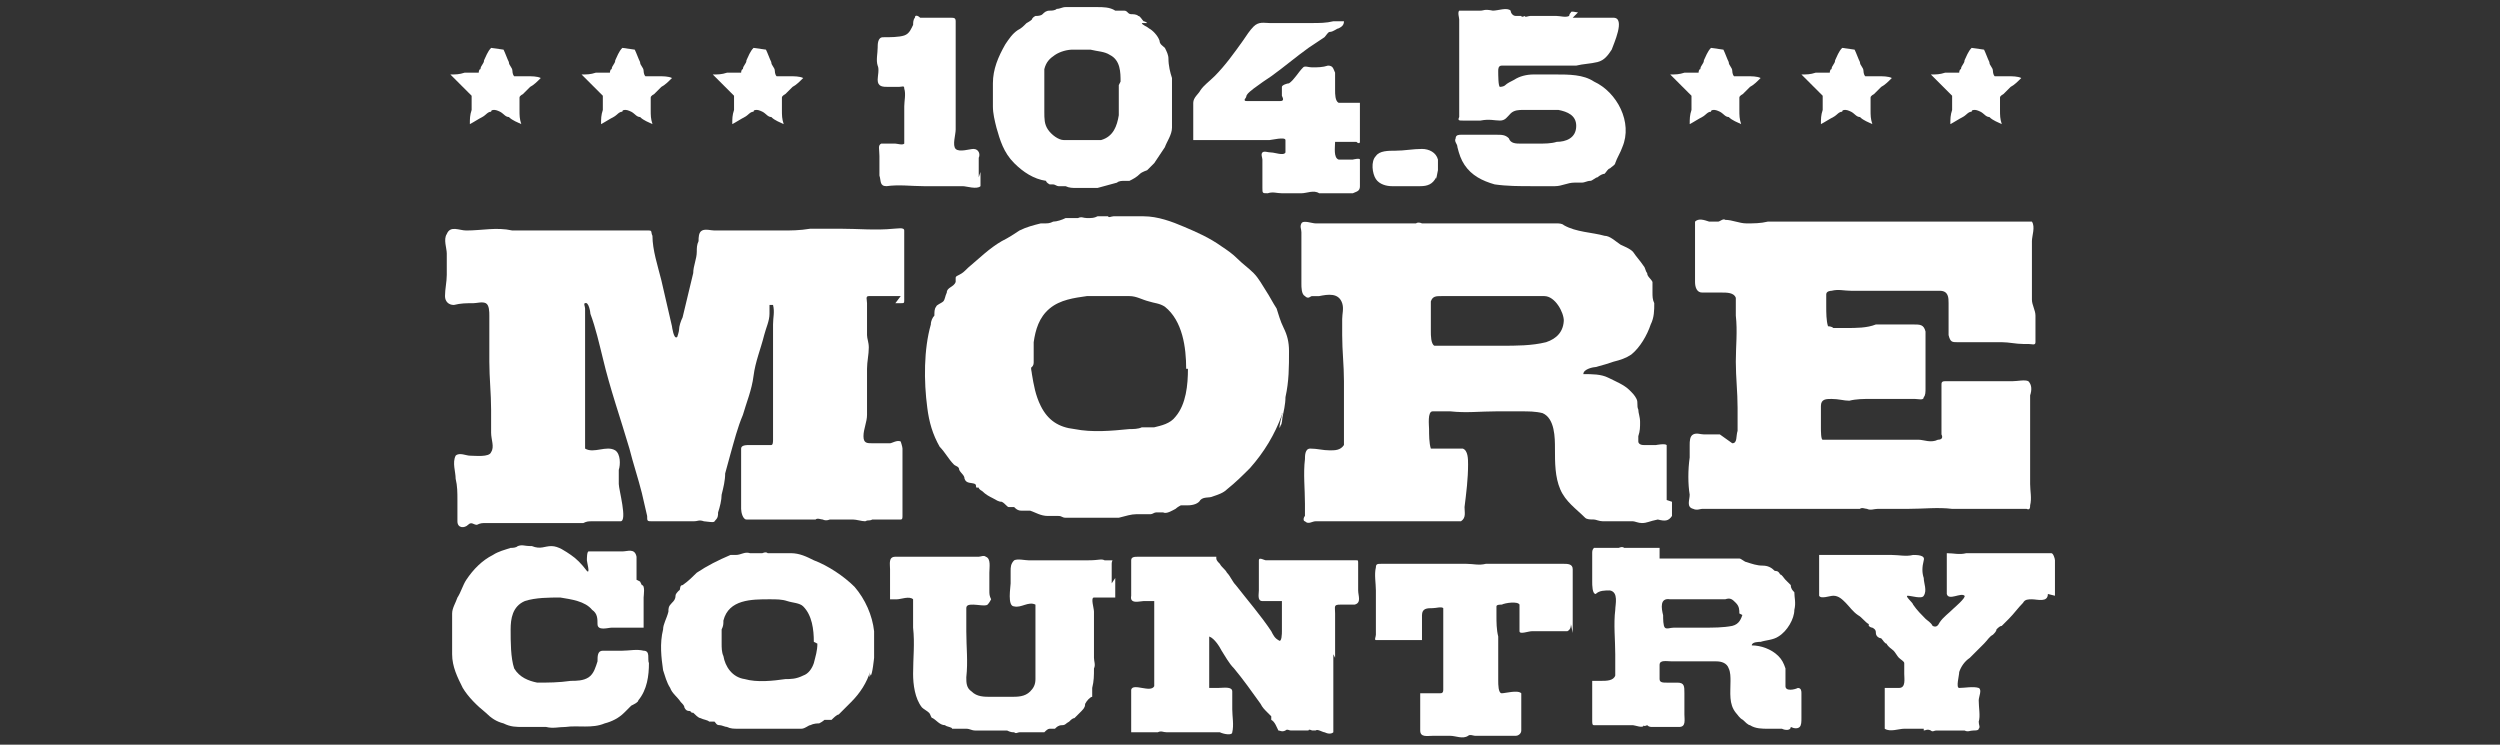 <?xml version="1.0" encoding="UTF-8"?>
<svg id="Layer_1" xmlns="http://www.w3.org/2000/svg" version="1.1" viewBox="0 0 141 42">
  <rect x="0" y="0" width="141" height="42" fill="#333333" stroke="none"/>
  <!-- Generator: Adobe Illustrator 29.6.1, SVG Export Plug-In . SVG Version: 2.1.1 Build 9)  -->
  <defs>
    <style>
      .st0, .st1 {
        fill: #fff;
      }

      .st1 {
        fill-rule: evenodd;
      }

      .st2 {
        display: none;
      }
    </style>
  </defs>
  <g class="st2">
    <path class="st0" d="M71.3.7c-.4-.4-1.2-.4-1.6,0-2.9,2.9-5.6,5.8-6.4,9.7-.4,2.1-.3,4.2,0,6.3-1.9,2.1-2.3,7.9-2.3,7.9,0,0,1.6-.1,3.1-.3.8-.1,1.6-.2,2-.3.4.7.8,1.3,1.2,1.9.2.3.6.5.9.5h4.4c.3,0,.6-.1.8-.3,0,0,.9-1.4,1.3-2,.2,0,.5.1.9.2,1.6.3,4.2.5,4.2.5,0,0-.4-5.7-2.3-7.9.4-2.1.5-4.3,0-6.3-.8-3.9-3.6-6.9-6.4-9.7v-.2ZM71.3,13.6c-1.1.5-2.3,0-2.8-1.2s0-2.3,1.2-2.8,2.3,0,2.8,1.2,0,2.3-1.2,2.8Z"/>
    <g>
      <path class="st0" d="M49.7,32.8c0,0-.2-.3-.3-.4,0,0-.3,0-.5,0s-.4,0-.5.2c-.2,0-.3.3-.3.5v3.3h-1.3v-3.1h0v-2.1h1.3v.2h0v.2c0-.1.2-.2.3-.3,0,0,.3-.1.4-.1h.3c.3,0,.7,0,.9.2s.5.4.6.6c.2.3.3.6.3.9h-1.3,0Z"/>
      <path class="st0" d="M52.6,36.1c-.3,0-.6-.3-.8-.6-.2-.2-.4-.5-.6-.8,0-.3-.2-.7-.2-1s0-.7.2-1c0-.3.3-.6.6-.8.2-.2.5-.4.8-.6.3-.1.7-.2,1-.2s.7,0,1,.2c.3.1.6.3.8.6.2.2.4.5.6.8,0,.3.2.7.2,1s0,.7-.2,1c0,.3-.3.6-.6.8-.2.2-.5.4-.8.6-.3,0-.7.2-1,.2s-.7,0-1-.2ZM52.9,32.5c-.2,0-.4.3-.5.5s-.2.4-.2.7,0,.5.2.7c0,.2.3.4.5.5s.4.2.7.2.5,0,.7-.2c.2,0,.4-.3.5-.5s.2-.4.2-.7,0-.5-.2-.7-.3-.4-.5-.5-.4-.2-.7-.2-.5,0-.7.2Z"/>
      <path class="st0" d="M58.3,36.1c-.3,0-.6-.3-.8-.6s-.4-.5-.5-.8-.2-.7-.2-1,0-.7.2-1,.3-.6.5-.8.5-.4.8-.6c.3-.1.6-.2,1-.2s.7,0,1,.2c.3.1.6.3.8.6l.3.3-.9.8-.3-.3c-.3-.3-.6-.4-.9-.4s-.5,0-.7.2c-.2,0-.4.3-.5.5s-.2.5-.2.7,0,.5.2.7c0,.2.3.4.5.5s.4.2.7.2.6,0,.9-.4l.3-.3.9.8-.3.3c-.2.2-.5.4-.8.6-.3,0-.6.2-.9.2s-.7,0-1-.2h0Z"/>
      <path class="st0" d="M63.2,36.3h-1.3v-7.3h1.3v3.2l1.1-1.1h1.8l-2,2,2.3,3.2h-1.6l-1.6-2.3v2.3h0Z"/>
      <path class="st0" d="M67.4,36.1c-.3,0-.6-.3-.8-.6-.2-.2-.4-.5-.5-.8s-.2-.7-.2-1,0-.7.2-1,.3-.6.5-.8.5-.4.8-.6c.3-.1.6-.2,1-.2s.7,0,1,.2c.3.1.6.3.8.6.2.2.4.5.5.8s.2.7.2,1v.7h-3.5c0,.2.2.4.4.5.2,0,.4.2.6.2s.5,0,.7-.2l.4-.3.8,1-.4.3c-.4.3-.9.5-1.5.5s-.7,0-1-.2h0ZM67.7,32.5c-.2,0-.3.3-.4.5h2.1c0-.2-.2-.4-.4-.5-.2,0-.4-.2-.6-.2s-.4,0-.6.2h0Z"/>
      <path class="st0" d="M74.1,32.3h-1v4h-1.3v-4h-.8v-1.3h.8v-2.1h1.3v2h1v1.3h0Z"/>
      <path class="st0" d="M81.9,31v4.7c0,.6-.3,1.2-.6,1.6,0,.2-.3.3-.5.5l-.6.3h0l-.5.2-.4-1.2.5-.2h0s.2,0,.3,0c0,0,.2,0,.2-.2,0-.2.2-.4.3-.6-.4.2-.8.3-1.3.3s-.7,0-1-.2c-.3,0-.6-.3-.8-.6-.2-.2-.4-.5-.6-.8,0-.3-.2-.7-.2-1s0-.7.2-1c0-.3.3-.6.6-.8s.5-.4.8-.6.7-.2,1-.2.9.1,1.3.4v-.4h1.3,0ZM80.6,33.6h0c0-.3,0-.5-.2-.7,0-.2-.3-.3-.5-.5s-.4-.2-.7-.2-.5,0-.7.2c-.2,0-.4.3-.5.5s-.2.4-.2.7,0,.5.2.7c0,.2.3.4.5.5s.4.2.7.2.5,0,.7-.2.4-.3.5-.5.2-.4.2-.7Z"/>
      <path class="st0" d="M85.4,32.8c0,0-.2-.3-.3-.4,0,0-.3,0-.5,0s-.4,0-.5.2-.3.3-.3.5v3.3h-1.3v-3.1h0v-2.1h1.3v.2h0v.2c0-.1.2-.2.3-.3,0,0,.3-.1.4-.1h.3c.3,0,.7,0,.9.2.3.2.5.4.6.6.2.3.3.6.3.9h-1.3,0Z"/>
      <path class="st0" d="M87.2,29h1.3v1.4h-1.3v-1.4ZM88.5,31h-1.3v5.3h1.3v-5.3Z"/>
      <path class="st0" d="M92.9,36.3v-.3c-.4.2-.8.3-1.3.3s-.7,0-1-.2-.6-.3-.8-.6c-.2-.2-.4-.5-.6-.8s-.2-.7-.2-1,0-.7.2-1,.3-.6.6-.8.5-.4.8-.6c.3-.1.6-.2,1-.2s.9.1,1.3.3v-2.5h1.3v7.3h-1.3ZM91.6,35c.2,0,.5,0,.7-.2.2,0,.4-.3.5-.5s.2-.4.2-.7,0-.5-.2-.7c0-.2-.3-.4-.5-.5s-.4-.2-.7-.2-.5,0-.7.2c-.2,0-.4.3-.5.5s-.2.4-.2.7,0,.5.2.7c0,.2.3.4.5.5s.4.2.7.2Z"/>
    </g>
    <g>
      <path class="st0" d="M62.6,39.3v2.3h-.2v-2,.2l-.7,1.7h-.2l-.7-1.7v-.2,2h-.2v-2.3h.3l.7,1.9h0l.7-1.9h.3Z"/>
      <path class="st0" d="M64.1,39.3h.2l.9,2.3h-.2l-.2-.6h-1.1l-.2.6h-.2l.9-2.3h-.1ZM63.8,40.8h.9l-.5-1.3h0l-.5,1.3h.1Z"/>
      <path class="st0" d="M65.8,39.3h1.1c0,0,.2,0,.3.2v.7s0,.2-.2.2h-.2l.6,1h-.2l-.6-1h-.5v1h-.2v-2.3.2ZM66,40.4h.5c.2,0,.3,0,.4,0s.2-.2.2-.4,0-.3-.2-.4c0,0-.2,0-.4,0h-.5v1Z"/>
      <path class="st0" d="M68.4,40.4l1,1.1h-.2l-1-1.1v1.1h-.2v-2.3h.2v1.1l.9-1.1h.2l-1,1.1h0Z"/>
      <path class="st0" d="M70,39.3h1.4v.2h-1.2v.9h1.1v.2h-1.1v.9h1.2v.2h-1.4v-2.3h0Z"/>
      <path class="st0" d="M72.7,39.4h-.7v-.2h1.6v.2h-.7v2.1h-.2s0-2.1,0-2.1Z"/>
      <path class="st0" d="M74.3,39.3h.2v2.3h-.2v-2.3Z"/>
      <path class="st0" d="M75.5,39.5h0v2.1h-.2v-2.3h.3l1.4,2.1h0v-2.1h.2v2.3h-.3l-1.4-2.1Z"/>
      <path class="st0" d="M79,40.3h1.2v.6c0,.2,0,.3-.2.4,0,0-.2.2-.4.2h-1c0,0-.3,0-.4-.3s-.2-.2-.2-.4v-1c0-.2,0-.3.2-.4s.2-.2.4-.3h1.1s0,0,.2,0c0,0,0,0,.2.2h-.2s-.2,0-.3-.2h-.8c0,0-.2,0-.3.2,0,0-.2.2-.2.3v.8c0,0,0,.2.2.3,0,0,.2.2.3.2h.8c0,0,.2,0,.3-.2,0,0,.2-.2.2-.3v-.4h-1v-.2.4Z"/>
    </g>
  </g>
  <g class="st2">
    <path class="st0" d="M81.1,13.9l1.6-12.8h0l2.8.3h0l-.2,14.3-2,.7h0V6.4c-.4,3.5-.9,7-1.3,10.5h0c0,.1-2.2.9-2.2.9l-1.3-11.6v11.9l-2,.3V.6h2.9c0,.1,0,.1,0,.1.3,3.3.8,6.4,1.1,9.5s.2,2.3.3,3.5,0,.1,0,.1h.3Z"/>
    <path class="st0" d="M70.5,8.9h2.2c.3,0,0,0,0,0V.5h2.2v17.9c0,.2-.2,0-.3.2,0,.2.3.3.2.6h0l-1.2-1.2-.7.7-.2.6v-7.6h-2.3v6.3l-1.2-.2c0,.1-.7.8-.7.8v.7h0c0-.1,0-.3,0-.5s-.2-.2-.2-.2V.5h2.1c.5,0,0,0,0,0,0,0,0,8.4,0,8.4Z"/>
    <path class="st0" d="M47.3,19.9l-.2-17.2h.3c.7-.2,1.5-.3,2.2-.4,1.4-.2,2.6-.6,3.4.9.8,1.5.4,3.4.5,4.7,0,1.3,0,2.6-1.2,3.3.8.4,1.3,1.3,1.3,2.1,0,1.7-.2,4,.3,5.5s.2.3.2.3v.8h-1.3c-.2,0-.6-.2-.7-.4-.8-1.1-.4-4.7-.5-6.2s-.3-1-.8-1h-1.1v7.5h-2.4ZM50.9,4.6s-.2,0-.4,0c-.4,0-.8.2-1.2.2v5.6c.5,0,1.3,0,1.6-.3s.3-.7.3-1v-3.3c0-1,0-.8-.3-.9v-.2Z"/>
    <path class="st0" d="M89.5,1.7c1.5-.2,2.8.9,3.5,2.1s.5,4.4.5,6.3v6.2c0,2-.6,2.8-1.8,3.5s-.6.2-1,.2c-1,0-1.4.3-2.2-.3-1.5-1.1-1.6-3-1.5-4.7s0-2.7,0-4.1v-5.8c0-1.9.9-3.3,2.5-3.4ZM90,4.3c-1.1,0-.8,2.1-.8,2.8v7.8c0,2.6-.2,1.5.2,2.2s1.4.7,1.7,0,.2-1.8.2-2.5v-7.2c0-2.4.3-2.3-.5-2.9s-.5-.2-.8-.2h0Z"/>
    <path class="st0" d="M87,24.7h3.9c0,0,.4,0,.6.1,1.5.4,2.1,1.8,2.2,3.2,0,2.6,0,5.3,0,8,.2,2.3-.8,4-3.2,4.4s-2.3.2-3.4.4v-16.1h0ZM90.6,26.9h-1.3v11.3c.6,0,1.3,0,1.8-.4s.3-.6.4-.9v-8.7c0-.5-.2-1.2-.8-1.3h0Z"/>
    <path class="st0" d="M94.8,19.9l.2-17c1.1.3,2.3.4,3.4.7s2,.9,2.4,2.1.3,3.3.3,4.5-.4,1.7-1.3,2c.8.5,1.2,1.3,1.3,2.2,0,1.4-.3,3.3.2,4.6s.2.3.2.4v.7h-1.6c0,0-.4-.3-.5-.4-.7-1-.3-4.1-.4-5.5s-.2-.9-.5-1-1.3-.2-1.4-.2v7h-2.3ZM97.1,5.6v5.1h0c.2,0,1,.1,1.2.1.4,0,.5-.6.5-.9v-3.4c0-.9-1.1-.8-1.8-1h.1Z"/>
    <path class="st0" d="M64.8,24.7l1.2,8.1.4,3.5.9-6.1h0c.2.3.5.8.7,1.1s.3.6.5.9l-1.4,9.4h-1.7l-1.6-12.2c0,.1,0,.3,0,.5v11.6h-1.9v-16.7h3.1-.3Z"/>
    <path class="st0" d="M54.3,19.9l2.1-18.6,2.3-.3h.2l2.1,16.3-5.6-1.9c.4.5.9.9,1.3,1.3l-.3,3.1h-2.1ZM57.7,6.3l-.8,7.4h1.4l-.7-7.5h0Z"/>
    <path class="st0" d="M60.8,41.3h-2.3c0,0-.4-3.4-.4-3.4h-2.1c0,0-.4,3-.4,3-.6,0-1.2,0-1.7,0s-.3,0-.3,0l2.4-16h2.4l2.3,16.6h0ZM57.9,35.7l-.7-6.5-.8,6.4h1.4c0,0,0,0,0,0Z"/>
    <path class="st0" d="M57.1,21.3h-.2c-2.3.4-5,.7-7.4.8s-.9,0-1.4,0,0,0,0,0c.4,0,.7,0,1.1.1,3,.2,6.1,0,9.1-.4s.9-.2,1.3-.2c.7,0,1.5.1,2.2.1h2.3c.6,0,.3-.1.4-.2v2.4h-.7c-2.1-.2-4.5-.7-6.6-.6s-5.2.3-7.6.7-.9.2-1.3.2c-3.2.4-6.8-.3-10.1-.5s-1.4,0-2.1,0v-1.3h7.4c-1.2-.2-2.3-.4-3.5-.5s-.7,0-1.1,0-.2,0-.2,0c2.5-.2,4.9-.6,7.4-.8s2.4-.3,3.5-.4,2.2.1,3.3.3,2.7.5,4.1.7l.2-.4Z"/>
    <path class="st0" d="M103.1,21.6h0c-1,0-2,.2-3,.3s-1.1.2-1.6.3-.2,0-.2,0h7.7v1.2c0,.2-.2,0-.3,0h-1c-3.3.1-6.7.7-10,.6s-2.3-.3-3.5-.5c-2.6-.3-5.3-.4-8-.5l-6.5.7v-2.3c.3,0,.5.1.7.2,1.4.2,2.9-.1,4.3,0s1,.2,1.4.2c3.2.4,6.5.6,9.7.4h.7c0-.1-2.3-.1-2.3-.1-2.3-.2-4.7-.4-7-.7h0c1.1-.3,2.6-.4,3.7-.6s1.5-.2,2.2-.3c1.7-.1,3.4.1,5.1.3,2.6.3,5.1.6,7.7.8h.3Z"/>
    <path class="st0" d="M85.8,24.7v2.3h-3.4v4.5c0,.1.3,0,.4,0h2v2.1h-2.3v5.1l3.4-.2v2.4l-5.6.4v-16.6h5.6,0Z"/>
    <path class="st0" d="M40.3,34.5l2,.3c0,1-.2,2.7,1.2,2.8s1.1-2.3.6-3.2c-1.3-2.5-4.3-4.2-3.6-7.6s2.9-3.2,4.8-2.1,1.6,2.9,1.6,4.5h-2v-1.6c0-.8-.5-1.5-1.5-1.3s-.6,2.3,0,3.1c1.1,1.8,2.7,2.9,3.4,5.1s-.5,6.1-4,4.7-2.3-1.8-2.3-3v-1.8h-.1Z"/>
    <path class="st0" d="M69,18.8l.5-.5.7.2v.6l.7,3.3.2-3.2s0-.6,0-.7c0,0,.5-.2.6-.2l.5.6v3.5h0c.3-1.1.5-2.3.8-3.4,0,0,.3-.4.4-.4l1.2,1.2-.7,1.7h1.5c0,.9,0,1.9,0,2.9-.2,1.5-.5,3-1.2,4.4s-1,1.7-1.5,2.5-.9,1.5-1.4,2.3c0-.6,0-1.3.2-1.8.5-1.8,1.4-3.5,2.1-5.2l.4-3.1-1.2.3.7-1.9-2.4,1.9-.9-.6-.7.5-2.2-1.7h0l.7,1.9-1.4-.5.3,3.2c.5,1.1,1,2.2,1.4,3.4s1,2.4,1,3.7l-1.4-2.3c-.5-.8-1-1.5-1.4-2.3-.7-1.5-1.1-3.1-1.3-4.7s-.2-1.8,0-2.7h1.6c0,.1-.6-1.6-.6-1.6l1.2-1.2.3.4c.3,1.1.5,2.3.8,3.4s0,.1,0,.1v-3.7l.4-.3Z"/>
    <path class="st0" d="M35.1,17.1c0,.5.3,1.1.9,1.1,1.1.1,1.5-.7,1.4-1.7-.2-3.2-4.6-4-4.1-7.8s2-4,4.1-3.8,2,2.7,2,4.2l-2,.4v-1.6s0-.4,0-.5c-.4-1-1.9-.2-1.9.8-.2,2.1,1.5,2.9,2.7,4.3s2.1,4,1.1,6-2.9,2.1-4.5,1.2-1.5-2.4-1.5-3.9l2-.2v1.4h-.1Z"/>
    <polygon class="st0" points="100.8 24.6 100.8 26.6 97.4 26.7 97.4 30.8 99.7 30.6 99.7 32.5 97.4 32.7 97.4 37.2 100.8 36.7 100.8 38.7 95.2 39.7 95.1 24.6 100.8 24.6"/>
    <path class="st0" d="M67.3,3.3h-2.1v14.9l-2.2-.3h0V3.4h-2.1V.8c.6,0,1.2-.1,1.7-.1,1.2,0,2.5-.2,3.7-.2s.7,0,1,0,0,0,0,0v2.8Z"/>
    <path class="st0" d="M107.9,8.2h0l-3.2-.8v4l2.2.4v1.8h-.3c-.6,0-1.3-.3-1.9-.3s0,0,0,0v4.4l3.3.2v1.9h-5.4v-1.8c0-3.6,0-7.3,0-10.9s0-1.7,0-2.5h0c1.8.5,3.6.9,5.3,1.6v1.9h0Z"/>
    <path class="st0" d="M74.9,34.9v6.6h-1.7c-.5,0-.4,0-.6,0v-8.7c.7-1.3,1.6-2.4,2.2-3.7v3.6h.5c.7,0,1.3.2,1.4-.7s0-2.7,0-3.7,0-.8-.2-1.1-.3-.2-.3-.2h-.6l.5-2.3c.6,0,1.2.1,1.7.5,1.8,1.3.9,4.9,1.1,6.8-.2,2.1-1.1,2.9-3.2,2.9s-.6,0-.9,0h0Z"/>
    <path class="st0" d="M42.1,19.9V6.2c0,0-2.2.4-2.2.4v-2.2h0c2.1-.5,4.2-1,6.3-1.4v2.5l-2,.4v14.2h-2.1v-.2Z"/>
    <path class="st0" d="M54,24.7v2.3c-.2.1-.4,0-.6,0h-1.5v13.5h0l-2.2-.3v-13.3h-2.1v-2.2h6.6-.2Z"/>
    <path class="st0" d="M71,24.7v16.9h-2.1v-8.7h0l1.2,2v-2c-.2-2.2-1.5-4.4-2.3-6.5,0-.5,0-1,.2-1.5s0-.2,0-.2c0,0,2.9,0,2.9,0Z"/>
    <path class="st0" d="M66.2,18.8l-.5.8.3.8c-1.4-.1-2.8-.5-4.1-1s-3.6-1.7-5.1-3l5.8,2,3.6.5h0Z"/>
    <path class="st0" d="M84.7,16.4l-.4.4c-2.5,1.9-5.5,3.3-8.7,3.7l.3-.8-.5-.8,3.6-.5s5.7-2,5.7-2Z"/>
    <path class="st0" d="M83.4,17.8c.6-.4,1.2-.8,1.7-1.3s.3-.3.3-.3v3.6h-2.1v-2h0Z"/>
    <path class="st0" d="M73.9,24.7l-.2,1.5c-.4.8-.7,1.8-1.1,2.6s0,.1,0,.1v-4.2h0s1.3,0,1.3,0Z"/>
    <path class="st0" d="M59.1,19.9h0c0-.3,0-.7,0-1s0-.2,0-.3h0c.7.4,1.5.7,2.3,1.1v.4h-2.1v-.2Z"/>
    <path class="st0" d="M80.1,19.9v-.2l1.7-.8s0,1,0,1h-1.6Z"/>
  </g>
  <g class="st2">
    <path class="st0" d="M26.4,37.7l.5.5c.2.2.4.3.7.5.3,0,.5.3.8.3s.6,0,1,0h.6c.2,0,.4,0,.6-.3.2,0,.3-.2.4-.4s.2-.3.2-.5c0-.4-.2-.8-.6-1s-1.1-.5-2-.7c-.5,0-.9-.3-1.3-.5s-.7-.4-1-.7-.5-.6-.6-1c-.2-.4-.2-.8-.2-1.2s0-1,.3-1.4c.2-.4.4-.8.8-1.2.4-.3.8-.6,1.4-.8.5-.2,1.2-.3,1.9-.3s1.1,0,1.6.2c.5.1.9.3,1.2.4.3.2.6.3.8.5s.4.3.5.4l-1.5,1.7c0,0-.3-.2-.5-.3-.2-.1-.4-.2-.6-.3-.2-.1-.4-.2-.7-.3-.3,0-.5-.1-.8-.1h-.6c-.2,0-.3.1-.5.2-.1.1-.3.2-.4.4,0,.1-.1.3-.1.4,0,.4.2.7.6,1,.4.2,1,.5,1.8.6.4,0,.9.3,1.3.4.4.2.8.4,1.1.7s.6.7.8,1.1c.2.4.3,1,.3,1.6s0,1-.4,1.5c-.2.5-.6.8-1,1.2-.4.3-.9.6-1.4.8-.6.2-1.1.3-1.8.3s-1.1,0-1.6-.2c-.5,0-.9-.3-1.3-.4-.4-.2-.7-.4-1.1-.6-.3-.2-.6-.5-.8-.7l1.7-1.9h0Z"/>
    <path class="st0" d="M36,34.9h-1.3v-2h1.3v-2.7h2.6v2.7h2.1v2h-2.1v3.3c0,.4,0,.7.2.9s.4.3.8.3.5,0,.7,0c.2,0,.4-.2.5-.3l1,1.6c-.8.6-1.7,1-2.6,1s-1.1,0-1.5-.3c-.4-.2-.7-.4-1-.7-.2-.3-.4-.7-.5-1.1,0-.4-.2-.9-.2-1.4v-3.1h0Z"/>
    <path class="st0" d="M42.8,32.9h2.5v1c.3-.3.6-.6,1-.8.4-.3.9-.4,1.4-.4h.6c.2,0,.3,0,.5,0l-.4,2.3c-.3,0-.6,0-.9,0-.6,0-1.1.2-1.5.5-.4.4-.6.9-.6,1.5v4.1h-2.6v-8.3h0Z"/>
    <path class="st0" d="M54.5,40.4c-.3.3-.6.6-1.1.8-.4.2-.9.3-1.4.3s-.6,0-.9,0c-.3,0-.6-.2-.9-.4-.3-.2-.5-.5-.7-.8s-.3-.7-.3-1.2,0-.9.3-1.3c.2-.4.5-.7.8-1s.7-.4,1.2-.6c.5,0,1-.2,1.5-.2h1.5v-.2c0-.2,0-.4,0-.5,0,0-.2-.3-.4-.4,0,0-.3-.2-.5-.2h-.6c-.6,0-1,0-1.4.2-.4,0-.7.3-1,.5l-1-1.6c.2,0,.4-.3.6-.4.2,0,.5-.2.8-.4.3,0,.7-.2,1-.3h1.3c1.3,0,2.2.3,2.8,1s.9,1.6.9,2.7v4.9h-2.4s0-.8,0-.8ZM54.5,37.5h-.9c-.7,0-1.2,0-1.5.3s-.4.5-.4.9c0,.7.4,1,1.2,1s.4,0,.6,0,.4-.2.5-.3l.4-.4c0-.2,0-.4,0-.6v-.9Z"/>
    <path class="st0" d="M59.4,34.9h-1.3v-2h1.3v-2.7h2.6v2.7h2.1v2h-2.1v3.3c0,.4,0,.7.2.9s.4.3.8.3.5,0,.7,0c.2,0,.4-.2.5-.3l1,1.6c-.8.6-1.7,1-2.6,1s-1.1,0-1.5-.3c-.4-.2-.7-.4-1-.7-.2-.3-.4-.7-.5-1.1,0-.4-.2-.9-.2-1.4v-3.1h0Z"/>
    <path class="st0" d="M66.2,29.3h2.5v4.3c.3-.3.6-.6,1.1-.7.5-.2.9-.3,1.4-.3,1,0,1.7.3,2.3.9.6.6.9,1.4.9,2.5v5.2h-2.5v-4.8c0-.5,0-.9-.4-1.1-.2-.3-.6-.4-1-.4s-.5,0-.7.2c-.2,0-.4.2-.5.4s-.2.4-.3.6c0,.2,0,.5,0,.7v4.5h-2.6v-11.9h-.1Z"/>
    <path class="st0" d="M76.2,32.9h2.5v.9c.3-.3.7-.6,1.1-.8s.9-.3,1.4-.3.6,0,.9,0c.3,0,.5.2.7.3s.4.2.5.4c0,0,.3.3.4.4.3-.4.8-.7,1.3-.9s1-.3,1.5-.3c1.1,0,1.9.3,2.4.9.6.6.8,1.4.8,2.5v5.2h-2.6v-4.7c0-.5,0-.9-.3-1.2-.2-.3-.5-.4-1-.4s-.9.2-1.2.5c-.3.3-.4.8-.4,1.3v4.5h-2.5v-4.7c0-.5,0-.9-.3-1.2-.2-.3-.5-.4-1-.4s-.9.2-1.2.5c-.3.3-.5.8-.5,1.3v4.5h-2.6v-8.3h0Z"/>
    <path class="st0" d="M91.2,37c0-.6,0-1.2.3-1.7.2-.5.5-1,.9-1.4s.9-.7,1.4-1c.6-.2,1.2-.3,1.8-.3s1.3,0,1.8.3,1,.5,1.4,1c.4.4.7.9.9,1.4.2.5.3,1.1.3,1.7s0,1.2-.3,1.7c-.2.5-.5,1-.9,1.4s-.9.7-1.4,1c-.5.2-1.2.4-1.8.4s-1.3,0-1.8-.4c-.6-.2-1-.6-1.4-1s-.7-.9-.9-1.4c-.2-.5-.3-1.1-.3-1.7M95.7,39.3c.3,0,.6,0,.9-.2.2,0,.5-.3.6-.5.2-.2.3-.5.4-.7,0-.3,0-.5,0-.8s0-.6,0-.8c0-.3-.2-.5-.4-.7-.2-.2-.4-.4-.6-.5s-.5-.2-.9-.2-.6,0-.9.2c-.3,0-.5.3-.6.5-.2.2-.3.4-.4.7,0,.3,0,.5,0,.8s0,.6,0,.8c0,.3.2.5.4.7.2.2.4.4.6.5.3,0,.5.2.9.2"/>
    <path class="st0" d="M101.6,32.9h2.5v1c.3-.3.6-.6,1-.8.4-.3.9-.4,1.4-.4h.6c.2,0,.3,0,.5,0l-.4,2.3c-.3,0-.6,0-.9,0-.6,0-1.1.2-1.5.5-.4.4-.6.9-.6,1.5v4.1h-2.6v-8.3h0Z"/>
    <path class="st0" d="M116.1,40.3s-.2.2-.4.3c-.2,0-.4.3-.7.4-.3,0-.7.2-1.1.3s-.9.2-1.4.2-1.4,0-1.9-.3c-.6-.2-1.1-.5-1.4-.9-.4-.4-.7-.9-.9-1.4-.2-.6-.3-1.2-.3-1.8s0-1.1.3-1.7c.2-.5.5-1,.8-1.4.4-.4.8-.7,1.4-1,.5-.2,1.1-.4,1.8-.4s1.3,0,1.8.4c.5.2.9.6,1.3,1,.3.4.6.9.8,1.5.2.6.3,1.2.3,1.9v.4h-5.9c0,.5.2.8.6,1.2.4.3.9.5,1.6.5s1.2,0,1.6-.3c.4-.2.7-.4.9-.5l1,1.6h-.2ZM113.9,36.2c0-.2,0-.4,0-.5,0-.2-.2-.4-.3-.5,0-.2-.3-.3-.5-.4-.2,0-.5-.2-.8-.2s-.6,0-.8.2c-.2,0-.4.2-.6.4,0,.2-.3.3-.3.5s0,.4,0,.5h3.5Z"/>
    <path class="st1" d="M68.9,14c-.7.1-1.3.6-1.6,1.2h0l3.2,1h.2l.9.3v-.7c-.3-1.3-1.5-2.1-2.8-1.8"/>
    <polygon class="st1" points="70.3 10.2 70 10.1 67.9 9.4 69.1 13.4 69.6 11.1 69.9 13.4 71.2 10.5 70.3 10.2"/>
    <path class="st1" d="M74.6,11.6c0,0-.3-.1-.4-.2l-.7-.2h0l-2.1-.7-.7,3.1,1.6-1.7-.9,2.2,3.4-2.5h-.2Z"/>
    <path class="st1" d="M77.2,15.5h0c0-1.5-.5-3-2.5-3.8l-2.9,3.1,2.2-.7-1.9,1.4,4.4-.5-4.2,1.3,2.3.5-2.1.2,1.1.3h.2c.2,0,.4.1.5.2.3.2.7.3.9.5,0,.1.3.2.4.3s0,0,0,0c0,.1.2.2.3.3h0c0,.1,0,.2,0,.3h0v.3h0c0,.1,0,.2-.2.3.5-.4.8-.9,1-1.4h0v-.3c0-.5.2-.9.3-1.3h0v-1.2"/>
    <path class="st1" d="M67.9,9.4l-.7-.2h-.2c-.2,0-.4-.1-.5-.2-.3-.2-.7-.3-.9-.5,0-.1-.3-.2-.4-.3h0c0-.1-.2-.2-.3-.3q0,0,0,0c0,0,0-.2,0-.3h0v-.3h0c0,0,0-.2.2-.3-.5.4-.8.9-1,1.4h0v.3c0,.5-.2.9-.3,1.3h0v1.2h0c0,1.6.6,3.3,3,4h0l-1.7-1.6,2.2.9-2.6-3.5,3.2,3-.7-2.2,1.4,1.9-.5-4.1v-.2Z"/>
    <path class="st1" d="M77.2,3.6c0,2.1-.9,3.6-3.8,4.8l-2.4,1-3.3-1c-1.5-.5-2.8-1.6-2-2.4l.2-.2c.5-.5,1.3-.9,2.2-1.3l9.1-4v3.1Z"/>
    <path class="st1" d="M63.6,22.7c0-2.1.9-3.6,3.8-4.8l2.4-1,3.3,1c1.5.5,2.8,1.6,2,2.4l-.2.2c-.5.5-1.3.9-2.2,1.3l-9.2,4v-3.1h0Z"/>
  </g>
  <g>
    <path class="st0" d="M81,10c-.2.4-.5.5-.9.5-.5,0-1.1,0-1.6,0-.3,0-.7-.1-.9-.4-.2-.3-.3-1,0-1.3.2-.3.7-.3,1.1-.3.5,0,1-.1,1.5-.1.4,0,.8.2.9.6,0,.2,0,.4,0,.6,0,0-.1.5-.1.5,0,0,0-.1,0-.1,0,0,0,0,0,0-.2.4,0-.3,0,0Z"/>
    <path class="st0" d="M50.8,16.7c-.4,0-.8,0-1.2,0-.2,0-.4,0-.6,0-.2,0-.1.2-.1.4,0,.4,0,.8,0,1.2,0,.2,0,.4,0,.6,0,.2.1.4.1.7,0,.4-.1.8-.1,1.2,0,.5,0,.9,0,1.4,0,.4,0,.8,0,1.2,0,.4-.2.8-.2,1.2,0,.4.2.4.5.4.3,0,.7,0,1,0,.1,0,.4-.2.6-.1,0,0,.1.3.1.4,0,.2,0,.4,0,.7,0,.8,0,1.6,0,2.5,0,.2,0,.4,0,.6,0,.1,0,.2-.1.2,0,0-.2,0-.3,0-.2,0-.4,0-.6,0-.2,0-.4,0-.5,0,0,0-.2,0-.2,0-.2.1-.2,0-.4.1-.2,0-.5-.1-.7-.1-.3,0-.5,0-.8,0-.1,0-.3,0-.4,0-.1,0,.1,0-.1,0,0,0-.2.1-.4,0-.1,0-.3-.1-.4,0-.4,0-.9,0-1.3,0-.4,0-.8,0-1.1,0-.2,0-.3,0-.5,0-.1,0-.3,0-.4,0-.2,0-.4,0-.6,0-.2,0-.3-.4-.3-.6,0-.7,0-1.5,0-2.2,0-.4,0-.8,0-1.2,0-.2.3-.2.5-.2.2,0,.5,0,.7,0,.2,0,.3,0,.5,0,.1,0,.1-.2.1-.3,0-1.8,0-3.5,0-5.3,0-.4,0-.8,0-1.2,0-.4.1-.7,0-1.1,0,0-.2,0-.2,0,0,0,0,.4,0,.5,0,.4-.2.8-.3,1.2-.2.8-.5,1.5-.6,2.3-.1.8-.4,1.5-.6,2.2-.3.7-.5,1.5-.7,2.2-.1.4-.2.7-.3,1.1,0,.4-.1.8-.2,1.2,0,.3-.1.7-.2,1,0,.2,0,.3-.2.5,0,.1-.5,0-.6,0-.3-.1-.3,0-.6,0-.1,0-.2,0-.3,0-.2,0-.2,0-.3,0,0,0-.4,0-.4,0-.2,0-.3,0-.5,0,0,0-.1,0-.2,0,0,0-.2,0-.1,0-.2,0-.3,0-.5,0-.3,0-.3,0-.3-.3-.1-.4-.2-.9-.3-1.3-.2-.8-.5-1.7-.7-2.5-.5-1.7-1.1-3.4-1.5-5.1-.2-.8-.4-1.7-.7-2.5,0-.1-.1-.7-.3-.6-.1,0,0,.2,0,.3,0,.2,0,.5,0,.7,0,1.8,0,3.6,0,5.4,0,.3,0,.7,0,1,0,.2,0,.7,0,.8.5.3,1.2-.2,1.7.1.3.2.3.8.2,1.1,0,0,0,.8,0,.8,0,0,0,0,0,0,0,.3.5,2.1.1,2.1-.3,0-.7,0-1.1,0-.2,0-.3,0-.5,0-.2,0-.3,0-.5.1-.2,0-.3,0-.4,0,0,0-.3,0-.4,0-.2,0-.3,0-.5,0-.2,0-.4,0-.6,0-.4,0-.7,0-1.1,0-.2,0-.4,0-.6,0-.1,0-.2,0-.3,0-.1,0-.2,0-.4,0-.4,0-.8,0-1.2,0-.2,0-.3,0-.5.1-.2,0-.3-.2-.5,0-.2.2-.6.2-.6-.2,0-.4,0-.8,0-1.2,0-.4,0-.8-.1-1.2,0-.4-.2-.9,0-1.3.2-.2.6,0,.8,0,.3,0,1.1.1,1.2-.2.2-.3,0-.7,0-1.1,0-.4,0-.9,0-1.3,0-.9-.1-1.8-.1-2.7,0-.9,0-1.7,0-2.6,0-.2,0-.6-.2-.7-.2-.1-.5,0-.7,0-.4,0-.7,0-1.1.1-.3,0-.5-.2-.5-.5,0-.4.1-.8.1-1.2,0-.4,0-.8,0-1.2,0-.3-.2-.8,0-1.1.2-.5.7-.2,1.1-.2.9,0,1.7-.2,2.6,0,.3,0,.7,0,1,0,.3,0,.7,0,1,0,.3,0,.7,0,1,0,.4,0,.7,0,1.1,0,.2,0,1.9,0,1.9,0,0,0,0,0,0,0,.3,0,.7,0,1,0,.2,0,.3,0,.5,0,0,0,.2,0,.2,0,.2,0,.1.1.2.3,0,.8.3,1.7.5,2.5.2.9.4,1.7.6,2.6,0,0,.1.8.3.6,0,0,.1-.3.1-.4,0-.2.1-.5.2-.7.2-.8.4-1.7.6-2.5,0-.4.2-.8.2-1.2,0-.2,0-.4.1-.6,0-.2,0-.5.2-.6.2-.1.5,0,.7,0,.4,0,.9,0,1.3,0,.4,0,.8,0,1.2,0,.4,0,.9,0,1.3,0,.5,0,1,0,1.6-.1.5,0,1.1,0,1.7,0,1,0,2,.1,3,0,.2,0,.6-.1.6.1,0,.2,0,.5,0,.8,0,.3,0,.5,0,.8,0,.5,0,1,0,1.5,0,.3,0,.5,0,.8,0,.2,0,.2-.2.2-.1,0-.2,0-.3,0Z"/>
    <path class="st0" d="M72.3,23.4c-.4,1.1-1,2.1-1.8,3-.4.4-.8.8-1.3,1.2-.2.2-.5.3-.8.4-.2.1-.5,0-.7.2-.1.2-.4.3-.7.3-.1,0-.2,0-.4,0,0,0-.2.1-.3.2-.2.1-.5.3-.7.2-.1,0-.2,0-.4,0-.1,0-.2.1-.3.1-.3,0-.5,0-.8,0-.3,0-.6.1-1,.2-.7,0-1.3,0-2,0,.1,0-.1,0-.2,0-.1,0-.2,0-.3,0-.2,0-.3,0-.5,0-.2,0-.2-.1-.4-.1s-.4,0-.6,0c-.4,0-.7-.2-1-.3-.2,0-.3,0-.5,0s-.3-.1-.4-.2c-.1,0-.2,0-.3,0-.1,0-.2-.2-.4-.3-.2,0-.3-.1-.5-.2-.2-.1-.4-.2-.6-.4,0,0-.2-.1-.2-.2,0,0,0,0-.1,0-.1,0,0-.1-.1-.2-.2-.1-.5,0-.6-.3,0-.2-.2-.3-.3-.5,0-.2-.2-.2-.3-.3-.3-.3-.5-.7-.8-1-.4-.7-.6-1.4-.7-2.2-.2-1.5-.2-3.3.2-4.7,0-.2.1-.4.2-.5,0-.2,0-.4.1-.5,0-.1.3-.2.4-.3.1-.1.1-.3.2-.5,0-.3.4-.3.5-.6,0,0,0-.2,0-.2,0-.1,0-.1.2-.2.2-.1.3-.2.5-.4.6-.5,1.2-1.1,1.9-1.5.4-.2.7-.4,1-.6.4-.2.8-.3,1.2-.4,0,0,.2,0,.2,0,.2,0,.3,0,.5-.1.2,0,.5-.1.7-.2.1,0,.2,0,.4,0,0,0,.2,0,.3,0,.2-.1.3,0,.5,0,.3,0,.4,0,.6-.1.1,0,.2,0,.4,0,0,0,.3,0,.2,0,0,.1.2,0,.3,0,.2,0,.3,0,.5,0,.4,0,.8,0,1.2,0,.8,0,1.6.3,2.3.6.7.3,1.4.6,2.1,1.1.3.2.6.4.9.7.3.3.6.5.9.8.3.3.5.7.7,1,.2.3.4.7.6,1,.1.3.2.7.4,1.1.2.4.3.8.3,1.3,0,.9,0,1.7-.2,2.6,0,.4-.1.8-.2,1.3,0,0,0,.3-.1.3-.1,0,.2-.7.1-.7,0,0,0,.4,0,.5-.4,1.2.2-1.4,0,0ZM66.9,20.8c0-1.2-.2-2.7-1.2-3.5-.3-.2-.6-.2-.9-.3-.4-.1-.7-.3-1.1-.3-.4,0-.8,0-1.2,0-.4,0-.8,0-1.2,0-.7.1-1.5.2-2.1.7-.6.5-.8,1.2-.9,1.9,0,.2,0,.4,0,.5,0,.2,0,.4,0,.6,0,.1,0,.2-.1.3-.1,0,0,.3,0,.4.1.6.2,1.2.5,1.8.4.8,1,1.2,1.9,1.3,1,.2,2.1.1,3.1,0,.2,0,.5,0,.7-.1.2,0,.5,0,.7,0,.4-.1.9-.2,1.2-.6.6-.7.7-1.8.7-2.7Z"/>
    <path class="st0" d="M94.3,28.3c0,.2,0,.6,0,.8-.2.3-.4.3-.8.2-.5.1-.6.2-.9.2-.2,0-.4-.1-.5-.1,0,0-.1,0-.2,0,0,0-.2,0-.3,0-.4,0-.8,0-1.2,0-.2,0-.4-.1-.5-.1-.2,0-.4,0-.5-.1-.5-.5-1.1-.9-1.4-1.6-.3-.7-.3-1.5-.3-2.3,0-.6,0-1.7-.7-2-.4-.1-.8-.1-1.2-.1-.5,0-.9,0-1.4,0-.9,0-1.7.1-2.6,0-.3,0-.6,0-1,0-.3,0-.2.8-.2,1,0,.3,0,.8.1,1.1,0,0,.2,0,.3,0,.2,0,.4,0,.6,0,.3,0,.6,0,.9,0,.3.1.3.6.3.9,0,.8-.1,1.6-.2,2.4,0,.3.1.6-.2.8,0,0-.3,0-.4,0,0,0-.1,0-.2,0,0,0-.3,0-.3,0-1,0-1.1,0-1.6,0-.3,0-.4,0-.7,0,0,0-.3,0-.4,0-.1,0,0,0-.1,0,0,0-.3,0-.3,0q-.4,0-.6,0c-.4,0-.9,0-1.3,0-.4,0-.8,0-1.2,0-.2,0-.4,0-.6,0-.2,0-.4,0-.5,0-.2,0-.4.2-.6,0-.1,0-.1-.2,0-.3,0-.2,0-.4,0-.7,0-.8-.1-1.7,0-2.5,0-.2,0-.6.3-.6.4,0,.7.1,1.1.1.3,0,.6,0,.8-.3,0-.1,0-.3,0-.4,0-.2,0-.4,0-.6,0-.9,0-1.7,0-2.6,0-.9-.1-1.7-.1-2.6,0-.3,0-.6,0-.9,0-.3.1-.6,0-.9-.2-.6-.8-.5-1.3-.4-.1,0-.3,0-.4,0-.1,0-.2.2-.4,0-.2-.1-.2-.5-.2-.7,0-.8,0-1.6,0-2.4,0-.2,0-.3,0-.5,0-.2-.1-.3,0-.5.1-.2.6,0,.8,0,.4,0,.6,0,1,0q.1,0,.5,0c.2,0,.3,0,.3,0,.3,0,.3,0,.4,0,.1,0,.3,0,.5,0,.2,0,.4,0,.6,0,.1,0,.2,0,.3,0,.1,0,.2,0,.4,0,.2,0,.4,0,.6,0,.2,0,.4,0,.6,0,.2,0,0,0,.2,0,0,0,0,0,0,0,.2,0,.5,0,.3,0-.1,0,.1-.1.3,0,0,0,.2,0,.2,0,0,0,.6,0,.6,0,.2,0,.3,0,.5,0,.2,0,.3,0,.5,0,.2,0,.2,0,.4,0,0,0,.3,0,.3,0,.1,0,.2,0,.4,0,.2,0,.3,0,.6,0,0,0,.3,0,.3,0,0,0,0,0,.3,0,.2,0,.1,0,.3,0,.2,0,.4,0,.6,0,.4,0,.8,0,1.3,0,.2,0,.2,0,.4,0,0,0,0,0,.2,0,0,0,.2,0,.3,0,.1,0,.2,0,.4,0,.1,0,.3,0,.4.1.7.4,1.6.4,2.3.6.3,0,.6.3.9.5.2.1.5.2.7.4.2.3.4.5.6.8.1.1.1.3.2.4,0,.2.2.3.3.5,0,.2,0,.4,0,.6,0,.2,0,.4.1.6,0,.4,0,.8-.2,1.2-.2.6-.6,1.3-1.1,1.7-.3.2-.6.3-1,.4-.3.1-.6.2-1,.3-.1,0-.7.1-.7.4.5,0,1,0,1.4.2.4.2.9.4,1.2.7.2.2.3.3.4.5.1.2,0,.4.1.6,0,.2.1.4.1.7,0,.3,0,.5-.1.8,0,.1,0,.2,0,.3,0,.1.1.2.3.2.2,0,.4,0,.7,0,0,0,.5-.1.6,0,0,0,0,.3,0,.4,0,.4,0,.8,0,1.2,0,.5,0,1,0,1.5,0,0,0-.1,0-.2,0,0,0,.1,0,.2,0,.2,0-.4,0,0ZM88.2,18.1c0-.5-.5-1.4-1.1-1.4-.2,0-.4,0-.6,0-.2,0-.2,0-.4,0-.5,0-.9,0-1.4,0-.4,0-.9,0-1.3,0-.2,0-.4,0-.6,0-.1,0-.2,0-.3,0,0,0-.3,0-.3,0-.2,0-.3,0-.4,0-.2,0-.3,0-.5,0-.3,0-.5,0-.6.3,0,.2,0,.4,0,.7,0,.3,0,.7,0,1,0,.2,0,.7.2.8.1,0,.4,0,.5,0,.2,0,.5,0,.7,0,.9,0,1.8,0,2.6,0,.8,0,1.7,0,2.5-.2.6-.2,1-.6,1-1.3,0,0,0,.1,0,.2,0,0,0-.1,0-.2,0-.4,0,.5,0,0Z"/>
    <path class="st0" d="M97.7,25c.3,0,.2-.4.3-.7,0-.4,0-.9,0-1.3,0-.9-.1-1.7-.1-2.6,0-.9.1-1.7,0-2.6,0-.2,0-.4,0-.5,0-.2,0-.3,0-.5-.1-.3-.5-.3-.8-.3-.4,0-.7,0-1.1,0-.3,0-.4-.3-.4-.6,0-.8,0-1.7,0-2.5,0-.2,0-.4,0-.5,0-.1,0-.3,0-.4.2-.2.5-.1.8,0,.2,0,.4,0,.5,0,.1,0,.3-.2.4-.1.4,0,.8.2,1.2.2.4,0,.8,0,1.2-.1.4,0,.9,0,1.3,0,.9,0,1.8,0,2.7,0,.9,0,1.8,0,2.7,0,.2,0,.3,0,.5,0,.2,0,.3,0,.4,0,0,0,.2,0,.3,0,0,0,.2,0,.3,0,.2,0,.5,0,.7,0,.4,0,.8,0,1.2,0,.4,0,.9,0,1.3,0,.9,0,1.7,0,2.6,0,.2,0,.4,0,.6,0,0,0,.3,0,.3,0,.2.3,0,.8,0,1.1,0,.4,0,.8,0,1.2,0,.4,0,.9,0,1.3,0,.3,0,.6,0,.8,0,.3.2.6.2.9,0,.3,0,.7,0,1,0,.2,0,.3,0,.5,0,.2-.2.1-.4.1,0,0,0,0,0,0,0,0-.2,0-.3,0-.4,0-.8-.1-1.2-.1-.4,0-.8,0-1.2,0-.4,0-.9,0-1.3,0-.3,0-.4,0-.5-.4,0-.2,0-.5,0-.7,0-.4,0-.8,0-1.1,0-.3,0-.7-.5-.7-.8,0-1.5,0-2.3,0-.4,0-.8,0-1.3,0-.5,0-.9,0-1.4,0-.4,0-.7-.1-1.1,0,0,0-.3,0-.3.2,0,.2,0,.4,0,.7,0,.3,0,.8.1,1.1,0,0,.2,0,.3.1.2,0,.5,0,.7,0,.6,0,1.2,0,1.7-.2.6,0,1.1,0,1.7,0-.1,0,.1,0,.1,0,.1,0,.2,0,.3,0,.4,0,.6,0,.7.4,0,.3,0,.6,0,1,0,.4,0,.7,0,1.1,0,.4,0,.8,0,1.1,0,.2,0,.4-.1.5,0,.2-.3.1-.5.1-.4,0-.8,0-1.3,0-.2,0-.3,0-.5,0-.2,0-.5,0-.7,0-.4,0-.8,0-1.2.1-.3,0-.6-.1-1-.1-.3,0-.6,0-.6.4,0,.4,0,.8,0,1.2,0,.2,0,.7.1.7.2,0,.5,0,.7,0,.7,0,1.4,0,2.2,0,.4,0,.8,0,1.2,0,.4,0,.9,0,1.3,0,.3,0,.7.2,1.1,0,.2,0,.3-.1.2-.3,0-.2,0-.4,0-.7,0-.4,0-.8,0-1.2,0-.2,0-.4,0-.6,0,0,0-.2,0-.3,0-.1,0-.2.2-.2.9,0,1.8,0,2.6,0,.4,0,.8,0,1.2,0,.3,0,.7-.1.9,0,.2.2.2.5.1.8,0,.4,0,.8,0,1.2,0,.9,0,1.8,0,2.6,0,.4,0,.8,0,1.2,0,.4.1.8,0,1.2,0,.1,0,.3-.2.2-.2,0-.4,0-.5,0-.5,0-.9,0-1.4,0-.4,0-.8,0-1.2,0-.4,0-.7,0-1.1,0-.8-.1-1.6,0-2.5,0-.4,0-.8,0-1.2,0-.2,0-.3,0-.5,0-.2,0-.4.1-.6,0-.1,0-.3-.1-.4,0-.1,0,0,0-.2,0-.2,0-.4,0-.5,0-.2,0-.4,0-.7,0-.2,0-.4,0-.5,0-.2,0-.4,0-.6,0-.4,0-.8,0-1.3,0-.4,0-.8,0-1.1,0-.1,0-.1,0-.2,0,0,0-.2,0-.3,0-.2,0-.5,0-.7,0-.4,0-.8,0-1.2,0-.2,0-.3,0-.5,0-.2,0-.4,0-.6,0-.2,0-.3,0-.5,0-.1,0-.3.1-.5,0-.4-.1-.2-.5-.2-.8-.1-.6-.1-1.4,0-2.1,0-.2,0-.5,0-.7,0-.2,0-.5.2-.6.2-.1.4,0,.6,0,.3,0,.6,0,.9,0M113.4,12.8,97.6,25c0,0-.1,0-.2,0,0,0,.1,0,.2,0"/>
    <g>
      <path class="st0" d="M55.3,9.7c0,.2,0,.3,0,.5,0,0,0,.2,0,.3-.2.2-.8,0-1,0-.4,0-.7,0-1.1,0-.4,0-.8,0-1.1,0-.7,0-1.4-.1-2.1,0-.4,0-.3-.3-.4-.6,0-.4,0-.7,0-1.1s-.1-.6.1-.7c.1,0,.3,0,.4,0,.1,0,.2,0,.4,0,.1,0,.4.1.5,0,0,0,0-.3,0-.4,0-.2,0-.4,0-.6,0-.4,0-.8,0-1.1,0-.3.1-.7,0-1,0-.2-.1-.1-.3-.1-.2,0-.4,0-.6,0-.3,0-.6,0-.6-.4,0-.2.1-.6,0-.8-.1-.3,0-.7,0-1,0-.2,0-.6.3-.6.4,0,.9,0,1.2-.1.3-.1.4-.4.5-.6,0-.1,0-.3.1-.4,0-.2.2-.1.3,0,.4,0,.7,0,1.1,0,.2,0,.4,0,.6,0,.2,0,.3,0,.3.2,0,.4,0,.7,0,1.1,0,.2,0,.4,0,.6,0,.2,0,.5,0,.7,0,.4,0,.8,0,1.2,0,.2,0,.4,0,.6,0,0,0,.2,0,.3,0,.1,0,.3,0,.4,0,.2,0,.4,0,.6,0,.2,0,.4,0,.6,0,.3-.2.9,0,1.1.2.2.8,0,1,0,.3,0,.4.3.3.5,0,.1,0,.3,0,.4,0,.2,0,.5,0,.7Z"/>
      <path class="st0" d="M64.4,1.3c0,.1.3.2.4.3.2.1.5.4.6.7,0,.2.2.3.3.4.1.2.2.4.2.6,0,.4.1.8.2,1.1,0,.2,0,.4,0,.6,0,.2,0,.4,0,.6,0,.2,0,.4,0,.7,0,0,0,0,0,0,0,0,0,0,0,0,0,0,0-.1,0,0,0,0,0,.1,0,.2,0,0,0,.2,0,.2,0,.2,0,.3,0,.5,0,.4-.3.8-.4,1.1-.2.3-.4.6-.6.9-.1.1-.3.3-.4.4,0,0-.3.1-.4.2-.2.2-.4.3-.6.4,0,0-.2,0-.3,0-.1,0-.3,0-.4.1-.4.1-.7.2-1.1.3-.4,0-.8,0-1.2,0-.2,0-.4,0-.6-.1-.1,0-.2,0-.4,0-.1,0-.2-.1-.3-.1,0,0-.1,0-.2,0,0,0-.2-.1-.2-.2-.7-.1-1.3-.5-1.8-1-.6-.6-.8-1.3-1-2-.1-.4-.2-.8-.2-1.2,0-.4,0-.9,0-1.3,0-.8.3-1.5.7-2.2.2-.3.4-.6.7-.8.2-.1.3-.2.5-.4,0,0,.2-.1.3-.2,0,0,0-.1.2-.2.1,0,.3,0,.4-.1.1-.1.2-.2.4-.2.1,0,.3,0,.4-.1.2,0,.3-.1.5-.1.2,0,.4,0,.6,0,.2,0,.3,0,.5,0,.2,0,.5,0,.7,0,.3,0,.7,0,1,.2.2,0,.3,0,.5,0,.2,0,.2.2.4.2.1,0,.3,0,.4.1.1,0,.2.2.3.3,0,0,.1,0,.2.1M63.2,4.6c0-.5,0-1.2-.6-1.5-.3-.2-.7-.2-1.1-.3-.2,0-.4,0-.5,0-.2,0-.3,0-.5,0-.3,0-.7.1-1,.3-.3.2-.5.4-.6.8,0,.2,0,.3,0,.5,0,.2,0,.4,0,.6,0,.4,0,.8,0,1.3,0,.4,0,.7.2,1,.2.3.6.6.9.6.2,0,.4,0,.6,0,.2,0,.3,0,.5,0,.3,0,.7,0,1,0,.7-.2.9-.8,1-1.4,0-.3,0-.7,0-1,0-.2,0-.4,0-.6,0-.1,0-.3,0-.4,0,0,0,0,0,0,0,0,0,.2,0,.3,0-.5,0,0,0,0Z"/>
      <path class="st0" d="M76.7,10.5c0,.3-.2.3-.4.4-.2,0-.4,0-.5,0-.2,0-.4,0-.6,0-.2,0-.3,0-.5,0-.1,0-.2,0-.3,0-.3-.2-.7,0-1,0-.4,0-.7,0-1.1,0-.3,0-.5-.1-.8,0-.3,0-.3,0-.3-.3,0-.1,0-.3,0-.4,0,0,0-.3,0-.2,0-.2,0-.3,0-.5,0-.2,0-.4,0-.5,0-.1-.1-.3,0-.4.1-.1.3,0,.5,0,.2,0,.7.2.8,0,0-.2,0-.5,0-.7,0-.2-.8,0-.9,0-.4,0-.9,0-1.3,0-.2,0-.4,0-.6,0-.2,0-.4,0-.5,0-.2,0-.3,0-.5,0-.2,0-.4,0-.5,0-.2,0-.2,0-.3,0-.1,0-.2,0-.3,0,0,0-.2,0-.3,0,0,0,0-.4,0-.5,0-.3,0-.3,0-.5,0-.2,0-.3,0-.5,0-.2,0-.4,0-.6,0-.3.3-.5.4-.7.2-.3.5-.5.8-.8.6-.6,1.1-1.3,1.6-2,.2-.3.4-.6.6-.8.3-.3.6-.2.9-.2.2,0,.4,0,.6,0,.2,0,.3,0,.5,0,.4,0,.9,0,1.3,0,.4,0,.8,0,1.2-.1.2,0,.4,0,.6,0,0,.2-.1.3-.3.4-.1,0-.3.2-.5.2-.1,0-.2.2-.3.3-.3.2-.6.4-.9.6-.7.5-1.4,1.1-2.1,1.6-.3.2-.6.4-1,.7-.1.1-.3.2-.4.4,0,0,0,.1-.1.2,0,.1,0,.1.2.1.4,0,.8,0,1.2,0,.2,0,.4,0,.6,0,.2,0,.2-.1.1-.3,0-.2,0-.3,0-.5,0-.1.3-.2.4-.2.3-.2.5-.6.8-.9.1-.1.3,0,.5,0,.3,0,.6,0,.9-.1.3,0,.3.2.4.4,0,.3,0,.7,0,1,0,.2,0,.6.2.7.3,0,.6,0,.9,0,.1,0,.3,0,.3,0,0,.2,0,.3,0,.5,0,.4,0,.7,0,1.1,0,0,0,.2,0,.2,0,.1,0,.3,0,.4,0,.1-.1.1-.2,0-.1,0-.3,0-.4,0,0,0-.8,0-.8,0,0,.3-.1.9.2,1,.1,0,.3,0,.4,0,.2,0,.3,0,.4,0,0,0,.4-.1.4,0,0,.2,0,.5,0,.7,0,.2,0,.5,0,.7,0,.2,0,.4,0,.6,0,0,0,0,0,0,0,.2,0,0,0,0Z"/>
      <path class="st0" d="M88.7,1c.2,0,.4,0,.6,0,.2,0,.4,0,.6,0,.4,0,.8,0,1.1,0,.7,0,0,1.5-.1,1.8-.2.3-.4.6-.8.7-.4.1-.8.1-1.2.2-.4,0-.8,0-1.2,0-.4,0-.9,0-1.3,0-.4,0-.8,0-1.2,0-.2,0-.3,0-.5,0-.2,0-.2.2-.2.3,0,.2,0,.9.1.9,0,0,.2,0,.3-.1.1-.1.3-.2.5-.3.3-.2.7-.3,1.1-.3.4,0,.8,0,1.2,0,.8,0,1.6,0,2.2.4,1.3.6,2.2,2.3,1.6,3.7-.1.3-.3.6-.4.9,0,.1-.2.2-.3.3-.1,0-.2.2-.3.3-.1,0-.3.1-.4.2-.1,0-.3.2-.4.2-.2,0-.3.1-.5.1,0,0-.2,0-.2,0,0,0-.1,0-.2,0-.4,0-.7.2-1.1.2-.4,0-.9,0-1.3,0-.7,0-1.4,0-2.1-.1-.7-.2-1.3-.5-1.7-1.1-.2-.3-.3-.6-.4-1,0-.2-.2-.3-.1-.5,0-.2.2-.2.3-.2.3,0,.6,0,1,0,.3,0,.7,0,1,0,.3,0,.5,0,.7.2.1.3.4.3.7.3.3,0,.6,0,.9,0,.4,0,.8,0,1.1-.1.5,0,1.1-.2,1.1-.9,0-.6-.5-.8-1-.9-.7,0-1.4,0-2,0-.2,0-.5,0-.7.2-.2.2-.3.4-.6.4-.3,0-.6-.1-1.1,0q-.4,0-.6,0c-.1,0-.3,0-.4,0-.2,0-.3,0-.2-.2,0-.3,0-.6,0-.8,0-.3,0-.7,0-1,0-.6,0-1.3,0-1.9,0-.6,0-1.2,0-1.8,0-.1-.1-.4,0-.5.2,0,.4,0,.6,0,.2,0,.4,0,.6,0,.2,0,.2-.1.7,0,.3,0,.8-.2,1,0,0,.1.1.3.3.3,0,0,.3,0,.3,0,0,0,0,.1.2,0,0,.1.2,0,.3,0,.2,0,.4,0,.5,0,.3,0,.7,0,1,0,.2,0,.5.1.7,0,0,0,0-.1.1-.2,0-.1.3,0,.4,0,.3,0,0,0,0,0Z"/>
      <path class="st0" d="M36.1,32.8,36.2,33h0c.2,0,.1.6.1.7,0,.4,0,.9,0,1.3,0,.1,0,.3,0,.4-.2,0-.3,0-.5,0-.4,0-.8,0-1.3,0-.2,0-.8.2-.8-.2,0-.3,0-.6-.3-.8-.4-.5-1.2-.6-1.8-.7-.6,0-1.4,0-2,.2-.7.3-.8,1-.8,1.6,0,.7,0,1.6.2,2.2.3.5.8.7,1.3.8.6,0,1.2,0,1.9-.1.3,0,.7,0,1-.2.3-.2.4-.6.5-.9,0-.3,0-.6.3-.6.4,0,.7,0,1.1,0,.4,0,.8-.1,1.2,0,.4,0,.2.5.3.7,0,.7-.1,1.5-.6,2.1,0,.1-.2.2-.4.3-.1.1-.2.2-.4.4-.3.3-.7.5-1.1.6-.7.3-1.5.1-2.2.2-.4,0-.7.1-1.1,0-.4,0-.8,0-1.3,0-.4,0-.7,0-1.1-.2-.4-.1-.7-.3-1-.6-.5-.4-1-.9-1.3-1.4-.3-.6-.6-1.2-.6-1.9,0-.4,0-.8,0-1.2,0-.4,0-.7,0-1.1,0-.3.2-.6.3-.9.2-.3.3-.7.5-1,.4-.6.9-1.1,1.5-1.4.3-.2.7-.3,1-.4.1,0,.3,0,.4-.1.3-.1.3,0,.8,0,.5.2.7,0,1.1,0,.4,0,.8.3,1.1.5.3.2.6.5.9.9.2.2,0-.5,0-.6,0-.1,0-.5.1-.5.1,0,.4,0,.5,0,.5,0,1,0,1.4,0,.3,0,.7-.2.8.3,0,.2,0,.4,0,.5,0,.3,0,.5,0,.8M35.6,33.7"/>
      <path class="st0" d="M49.1,37.8c-.2.7-.6,1.3-1.1,1.8-.2.2-.5.5-.7.7-.1,0-.3.2-.4.3-.1,0-.3,0-.4,0,0,0-.1.1-.3.2-.1,0-.3,0-.5.1-.1,0-.3.2-.5.2s-.2,0-.4,0c-.2,0-.4,0-.6,0-.2,0-.4,0-.5,0-.4,0-.8,0-1.2,0,0,0-.1,0-.1,0-.1,0-.3,0-.4,0-.1,0-.3,0-.4,0-.2,0-.4,0-.6-.1-.1,0-.3-.1-.4-.1-.2,0-.2-.1-.3-.2-.1,0-.2,0-.3,0-.1-.1-.3-.1-.5-.2-.1,0-.3-.2-.4-.3-.2,0,0,0-.2-.1-.1,0-.2,0-.3-.2,0-.1-.1-.2-.2-.3-.2-.3-.5-.5-.6-.8-.2-.3-.3-.7-.4-1-.1-.7-.2-1.5,0-2.3,0-.3.2-.6.3-1,0-.2,0-.3.2-.5.1-.1.2-.2.2-.4,0-.1.1-.2.2-.3.1,0,0-.3.2-.3.3-.2.6-.5.8-.7.6-.4,1.2-.7,1.9-1,0,0,.3,0,.3,0,.3,0,.5-.2.8-.1,0,0,.1,0,.2,0,.1,0,.3,0,.5,0,0,0,.2-.1.3,0,0,0,.2,0,.2,0,0,0,.4,0,.4,0,.2,0,.5,0,.7,0,.5,0,.9.2,1.3.4.8.3,1.7.9,2.3,1.5.6.7,1,1.6,1.1,2.5,0,.5,0,1,0,1.5,0,0-.1,1-.2,1,0,0,0-.4,0-.4,0,0,0,.3,0,.3-.2.7.1-.9,0,0ZM45.9,36.2c0-.7-.1-1.5-.6-2-.2-.2-.6-.2-.9-.3-.3-.1-.6-.1-1-.1-1,0-2.3,0-2.6,1.2,0,.2,0,.3-.1.5,0,.2,0,.3,0,.5s0,.2,0,.3c0,.2,0,.5.1.7.1.6.5,1.2,1.2,1.3.7.2,1.6.1,2.3,0,.3,0,.6,0,1-.2.3-.1.5-.4.6-.7.1-.4.2-.7.2-1.1v.3-.3Z"/>
      <path class="st0" d="M62.9,32.6c0,.3,0,.8,0,1.1-.2,0-.3,0-.5,0-.2,0-.4,0-.7,0-.2,0,0,.6,0,.8,0,.2,0,.4,0,.6,0,.2,0,.4,0,.6,0,.2,0,.3,0,.4,0,.2,0,.3,0,.5,0,.2,0,.3,0,.5,0,.2.1.4,0,.6,0,.4,0,.7-.1,1.1,0,.2,0,.3,0,.5-.1,0-.3.2-.4.4,0,.1,0,.2-.2.4-.1.1-.3.3-.4.4-.1,0-.2.1-.3.2-.2.1-.2.2-.4.2-.2,0-.3.1-.4.2-.1,0-.2,0-.3,0-.1,0-.2.1-.3.2-.1,0-.3,0-.4,0-.1,0-.2,0-.4,0,0,0,0,0-.1,0,0,0-.1,0-.2,0-.1,0-.1,0-.3,0-.1,0-.2.1-.3,0-.1,0-.2,0-.4-.1-.2,0-.4,0-.6,0-.4,0-.8,0-1.2,0-.2,0-.3-.1-.5-.1,0,0-.1,0-.2,0,0,0-.1,0-.2,0-.1,0-.3,0-.4,0,0-.1-.3-.1-.4-.2-.3,0-.5-.3-.7-.4-.1,0-.1-.2-.2-.3-.1-.1-.3-.2-.4-.3-.4-.5-.5-1.3-.5-1.9,0-.9.1-1.7,0-2.6,0-.3,0-.7,0-1,0-.2,0-.4,0-.6-.2-.2-.7,0-.9,0,0,0-.3,0-.4,0,0-.2,0-.4,0-.5,0-.4,0-.8,0-1.2,0-.3-.1-.7.3-.7.1,0,.2,0,.4,0,.2,0,.3,0,.4,0,.1,0,.3,0,.4,0,.2,0,.3,0,.5,0,0,0,.3,0,.3,0,.1,0,.2,0,.3,0,0,0,.1,0,.3,0,.3,0,0,0,.2,0,.3,0,.6,0,.9,0,0,0,.2,0,.2,0,.1,0,.2,0,.3,0,.2,0,.3,0,.5,0,.1,0,.3-.1.4,0,.3.1.2.6.2.9,0,.2,0,.3,0,.5,0,.2,0,.4,0,.5,0,.2,0,.3.1.5,0,0-.1.2-.2.3-.1.1-.6,0-.8,0-.2,0-.4,0-.4.2,0,.4,0,.9,0,1.3,0,.9.1,1.7,0,2.6,0,.3,0,.6.3.8.3.3.7.3,1.1.3.4,0,.8,0,1.1,0,.4,0,.8,0,1.1-.3.2-.2.3-.4.3-.7,0-.4,0-.8,0-1.2,0-.6,0-1.2,0-1.7,0-.2,0-.4,0-.6,0-.1,0-.2,0-.3,0-.1,0-.3,0-.4-.4-.2-.8.2-1.2.1-.4,0-.2-1.1-.2-1.3,0-.2,0-.5,0-.7,0-.2,0-.4.2-.6.2-.1.6,0,.8,0,.1,0,.3,0,.4,0,.1,0,.1,0,.3,0,0,0,.2,0,.2,0,.1,0,.2,0,.3,0,.3,0,.5,0,.8,0,.3,0,.5,0,.8,0,.2,0,0,0,.6,0,.6,0,.7-.1.9,0,0,0,.4,0,.4,0,.1,0,0,0,0,.2,0,.2,0,.4,0,.6,0,.2,0,.5,0,.7,0-.1,0-.2,0-.3,0,0,0,0,0,.1,0,.3,0-.5,0,0Z"/>
      <path class="st0" d="M75.2,36.9c0,1.3,0,2.5,0,3.8,0,.2,0,.4,0,.6-.1.1-.3.1-.5,0-.1,0-.4-.2-.5-.1,0,0-.1,0-.2,0,0,0-.2-.1-.2,0,0,0,0,0,0,0-.3,0-.7,0-1,0-.1,0-.2-.1-.3,0-.2.1-.3,0-.4,0-.1-.2-.2-.5-.4-.6,0,0,0,0,0-.2,0,0-.1-.1-.2-.2-.2-.2-.3-.3-.4-.5-.5-.7-1-1.4-1.5-2-.3-.3-.5-.7-.7-1-.1-.2-.4-.7-.7-.8,0,.4,0,.8,0,1.2,0,.4,0,.9,0,1.3,0,0,0,.3,0,.4.1,0,.3,0,.5,0,.3,0,.8-.1.8.2,0,.3,0,.6,0,1,0,.4.1.9,0,1.3,0,.2-.5.1-.7,0-.2,0-.3,0-.5,0-.2,0-.3,0-.5,0-.3,0-.6,0-.9,0-.2,0-.4,0-.6,0-.1,0-.1,0-.2,0,0,0-.2,0-.3,0-.2,0-.3-.1-.5,0-.2,0-.4,0-.6,0-.1,0-.3,0-.4,0-.2,0-.3,0-.5,0,0,0,0-.4,0-.5v-.6c0-.2,0-.4,0-.6,0-.2,0-.4,0-.7.1-.4,1.1.2,1.3-.2,0-.2,0-.4,0-.6,0-.3,0-.6,0-.9,0-.2,0-.5,0-.7,0-.2,0-.5,0-.7,0-.5,0-1,0-1.5,0-.1,0-.4,0-.4-.2,0-.4,0-.6,0-.2,0-.8.2-.7-.3,0-.2,0-.4,0-.6,0-.3,0-.5,0-.8,0-.2,0-.4,0-.6,0-.2.2-.2.4-.2.3,0,.2,0,.5,0,0,0,.2,0,.2,0,0,0,.4,0,.3,0,.5,0,1.1,0,1.6,0,.5,0,.9,0,1.4,0,.1,0,.3,0,.4,0,0,0,0,0,0,.1,0,.1.1.2.2.3.1.2.3.3.4.5.2.2.3.5.5.7.7.9,1.4,1.7,2,2.6.1.2.2.4.4.5.2.2.2-.4.2-.5,0-.6,0-1.2,0-1.7,0,0-.1,0-.2,0,0,0-.2,0-.3,0-.2,0-.4,0-.6,0-.3,0-.2-.4-.2-.6,0-.4,0-.9,0-1.3,0-.1,0-.3,0-.4,0-.2.3,0,.4,0,.5,0,.9,0,1.4,0,.2,0,.3,0,.5,0,.2,0,.4,0,.6,0,.1,0,.5,0,.8,0,.4,0,.5,0,.6,0,.2,0,.4,0,.6,0,.2,0,.4,0,.6,0,.1,0,.1,0,.1.2,0,0,0,.2,0,.3,0,.4,0,.8,0,1.2,0,.3.2.7-.2.8-.3,0-.5,0-.8,0-.4,0-.3.1-.3.5,0,.8,0,1.7,0,2.5"/>
      <path class="st0" d="M88.6,35.2c0,.1,0,.3-.2.4-.2,0-.4,0-.6,0-.5,0-.9,0-1.4,0-.2,0-.7.2-.7,0,0-.3,0-.6,0-.9,0-.2,0-.4,0-.6-.1-.2-.8-.1-1,0-.1,0-.3,0-.3.1,0,.2,0,.3,0,.5,0,.4,0,.8.1,1.2,0,.4,0,.8,0,1.2,0,.2,0,.4,0,.6,0,.2,0,.5,0,.7,0,.2,0,.7.2.7.2,0,.9-.2,1.1,0,0,0,0,.2,0,.3,0,.2,0,.4,0,.6,0,.2,0,.4,0,.6,0,.2,0,.4,0,.6,0,.2-.2.3-.3.3-.2,0-.4,0-.6,0-.2,0-.4,0-.6,0-.2,0-.4,0-.7,0-.2,0-.3,0-.4,0-.1,0-.3-.1-.4,0-.3.2-.7,0-1,0-.2,0-.3,0-.5,0-.2,0-.4,0-.5,0-.3,0-.7.1-.7-.3,0-.4,0-.7,0-1.1,0-.2,0-.4,0-.6,0,0,0-.3,0-.4.1,0,.4,0,.5,0,.2,0,.4,0,.6,0,.1,0,.2,0,.2-.2,0-.2,0-.5,0-.7,0-.4,0-.8,0-1.2,0-.4,0-.8,0-1.2,0-.4,0-.8,0-1.2,0-.1,0-.3,0-.3-.1-.1-.4,0-.6,0-.3,0-.6,0-.6.4,0,.4,0,.8,0,1.2,0,.1,0,.2,0,.2,0,0-.2,0-.3,0-.2,0-.4,0-.6,0-.4,0-.8,0-1.2,0-.2,0-.3,0-.5,0-.1,0,0-.2,0-.3,0-.4,0-.9,0-1.3,0-.4,0-.8,0-1.2,0-.4-.1-.9,0-1.3,0-.2.1-.2.3-.2q.3,0,.3,0c.3,0,.7,0,1,0,.9,0,1.7,0,2.5,0,.2,0,.3,0,.5,0,.2,0,.3,0,.5,0,.4,0,.7.1,1.1,0,.2,0,.4,0,.5,0,.2,0,.3,0,.4,0,.2,0,.3,0,.5,0,.2,0,.3,0,.5,0,.4,0,.8,0,1.2,0,.4,0,.9,0,1.3,0,.2,0,.5,0,.5.3,0,.2,0,.4,0,.6,0,.2,0,.5,0,.7,0,.8,0,1.5,0,2.3Z"/>
      <path class="st0" d="M93.6,31.5c.5,0,.3,0,.5,0,.2,0,.4,0,.8,0,.5,0,.5,0,.8,0,0,0,.1,0,.2,0,0,0,.2,0,.3,0,.3,0,.7,0,1,0,.1,0,.2,0,.3,0,0,0,.3,0,.3,0,.1,0,.3,0,.3,0,.1,0,.3.2.4.2.3.1.6.2.9.2.3,0,.5.1.7.3.1,0,.2,0,.3.2.1,0,.2.2.3.3,0,0,.2.2.3.3,0,.2.1.3.2.4,0,.3.1.6,0,1,0,.5-.4,1.2-.9,1.5-.3.2-.7.2-1,.3-.1,0-.5,0-.5.2.5,0,1.1.2,1.5.6.2.2.3.4.4.7,0,.1,0,.3,0,.4,0,.2,0,.4,0,.6,0,.3.5.2.7.1.2,0,.2.2.2.3,0,.5,0,1,0,1.4,0,0,0,0,0-.1,0,0,0,0,0,.1,0,.1,0-.2,0,0,0,.2,0,.4-.1.5-.1.1-.3.1-.5,0,0,.2-.3.2-.5.1-.3,0-.5,0-.8,0-.3,0-.7,0-1-.2-.1,0-.3-.2-.4-.3-.2-.1-.3-.3-.4-.4-.4-.5-.3-1.1-.3-1.8,0-.2,0-.5-.1-.7-.1-.3-.4-.4-.7-.4-.4,0-.8,0-1.2,0-.4,0-.9,0-1.3,0-.3,0-.7-.1-.7.2,0,.3,0,.6,0,.8,0,.2.2.2.4.2.2,0,.4,0,.6,0,.4,0,.4.2.4.6,0,.4,0,.8,0,1.2,0,.3.1.7-.3.7,0,0,0,0-.1,0,0,0-.2,0-.2,0-.2,0-.4,0-.6,0-.2,0-.4,0-.6,0-.1,0-.2,0-.3-.1,0,0-.2.1-.2,0,0,.2-.5,0-.6,0-.4,0-.7,0-1.1,0-.2,0-.4,0-.6,0-.2,0-.4,0-.5,0-.1,0-.1-.1-.1-.3,0-.2,0-.4,0-.6,0-.4,0-.8,0-1.2,0,0,0-.3,0-.4.1,0,.4,0,.5,0,.3,0,.7,0,.8-.3,0-.4,0-.8,0-1.2,0-.8-.1-1.7,0-2.5,0-.3.2-1-.3-1.1-.3,0-.6,0-.8.2-.2,0-.2-.5-.2-.7,0-.4,0-.7,0-1.1,0-.2,0-.3,0-.5,0-.1,0-.2.1-.3.1,0,.2,0,.3,0,.2,0,.3,0,.5,0,.1,0,.2,0,.3,0,0,0,.1,0,.3,0,0,0,.2-.1.3,0,.1,0,.3,0,.4,0,0,0,.2,0,.3,0h.2c0,0,.1,0,.2,0,.1,0,.2,0,.4,0,0,0,.2,0,.3,0,.1,0,.1,0,.2,0M98.1,34.6c0-.2,0-.4-.2-.6-.2-.2-.3-.3-.6-.2-.2,0-.5,0-.7,0-.3,0-.6,0-.9,0-.3,0-.6,0-.8,0-.1,0-.2,0-.3,0-.1,0-.3,0-.4,0-.6-.1-.5.5-.4.9,0,.2,0,.6.1.7.1.1.3,0,.5,0,.5,0,1.1,0,1.7,0,.5,0,1.1,0,1.6-.1.4-.1.5-.4.6-.7,0,0,0,0,0,.1,0,0,0,0,0,0,0-.3,0,.3,0,0Z"/>
      <path class="st0" d="M115.5,33.5c0,.5-.6.3-.9.3-.2,0-.4,0-.5.2-.3.3-.5.6-.8.9-.1.1-.3.3-.4.4-.1,0-.2.1-.3.2,0,.1-.1.2-.2.3-.2.1-.3.3-.5.5-.3.3-.5.5-.8.8-.3.2-.5.5-.6.8,0,.2-.2.9,0,.9.3,0,.8-.1,1.1,0,.2.1,0,.5,0,.7,0,.4.1.9,0,1.2,0,.2.1.3,0,.4,0,.1-.2.1-.3.1-.2,0-.3.1-.5,0-.2,0-.4,0-.6,0,0,0-.2,0-.3,0,0,0-.1,0-.2,0-.2,0-.3,0-.5,0-.1,0-.2.1-.3,0-.2-.1-.3,0-.4,0,0,0,0,0,0-.1-.4,0-.7,0-1.1,0-.3,0-.8.2-1.1,0,0,0,0-.2,0-.3,0-.2,0-.4,0-.6,0-.4,0-.9,0-1.3,0,0,0-.1,0-.1,0,0,.2,0,.2,0,.2,0,.4,0,.6,0,.4,0,.3-.5.3-.8,0-.2,0-.4,0-.6,0-.1-.2-.2-.3-.3-.1-.1-.2-.3-.3-.4-.1-.1-.3-.2-.4-.4-.1,0-.2-.2-.3-.3-.1,0-.3-.1-.3-.3,0-.1,0-.2-.2-.3,0,0-.1,0-.2-.1,0,0,0-.1,0-.1-.2-.1-.4-.4-.6-.5-.3-.2-.5-.5-.7-.7-.2-.2-.4-.4-.7-.4-.2,0-.7.2-.8,0,0-.4,0-.8,0-1.1,0-.4,0-.8,0-1.2.3,0,.7,0,1,0,.2,0,.3,0,.5,0,.2,0,.2,0,.4,0,.3,0,.7,0,1,0,.2,0,.3,0,.5,0,.2,0,.5,0,.7,0,.4,0,.8.1,1.2,0,.2,0,.7,0,.6.3-.1.4-.1.7,0,1,0,.3.2.7,0,1-.1.2-.7,0-.9,0-.2,0,.3.4.3.5.2.3.5.6.7.8.1.1.3.2.4.4.2.1.3,0,.4-.2.2-.3.5-.5.8-.8,0,0,.7-.6.6-.7-.2-.2-.9.3-1-.1,0-.4,0-.7,0-1.1,0-.4,0-.8,0-1.2.4,0,.7.1,1.1,0,.4,0,.7,0,1.1,0,.4,0,.7,0,1.1,0,.2,0,.3,0,.5,0,.2,0,.4,0,.6,0,.4,0,.7,0,1.1,0,.1,0,.2,0,.4,0,.1,0,.2.3.2.4,0,.4,0,.7,0,1.1,0,.3,0,.6,0,.9,0,0,0-.2,0,0,0,.8,0-.1,0,0Z"/>
      <g>
        <path class="st0" d="M43.2,2.8c.1.2.2.5.3.7,0,.2.2.3.2.5,0,0,0,.2.1.3,0,0,.2,0,.2,0,.2,0,.4,0,.5,0,.3,0,.6,0,.8.1-.2.2-.4.4-.6.5-.1.1-.3.3-.4.4,0,0-.2.1-.2.2,0,0,0,.2,0,.2,0,.2,0,.4,0,.5,0,.3,0,.5.1.8-.2-.1-.5-.2-.7-.4-.2,0-.3-.2-.5-.3,0,0-.2-.1-.3-.1s-.2,0-.2.1c-.2,0-.3.2-.5.3-.2.1-.5.3-.7.4,0-.3,0-.5.1-.8,0-.2,0-.4,0-.5,0,0,0-.2,0-.3,0,0-.1-.1-.2-.2-.1-.1-.3-.3-.4-.4-.2-.2-.4-.4-.6-.6.3,0,.5,0,.8-.1.2,0,.4,0,.5,0,0,0,.2,0,.3,0,0,0,0-.2.1-.2,0-.2.2-.3.2-.5.1-.2.2-.5.4-.7Z"/>
        <path class="st0" d="M35.8,2.8c.1.2.2.5.3.7,0,.2.2.3.2.5,0,0,0,.2.1.3,0,0,.2,0,.2,0,.2,0,.4,0,.5,0,.3,0,.6,0,.8.1-.2.2-.4.4-.6.5-.1.1-.3.3-.4.4,0,0-.2.1-.2.2,0,0,0,.2,0,.2,0,.2,0,.4,0,.5,0,.3,0,.5.1.8-.2-.1-.5-.2-.7-.4-.2,0-.3-.2-.5-.3,0,0-.2-.1-.3-.1s-.2,0-.2.1c-.2,0-.3.2-.5.3-.2.1-.5.3-.7.4,0-.3,0-.5.1-.8,0-.2,0-.4,0-.5,0,0,0-.2,0-.3,0,0-.1-.1-.2-.2-.1-.1-.3-.3-.4-.4-.2-.2-.4-.4-.6-.6.3,0,.5,0,.8-.1.2,0,.4,0,.5,0,0,0,.2,0,.3,0,0,0,0-.2.1-.2,0-.2.2-.3.2-.5.1-.2.2-.5.4-.7Z"/>
        <path class="st0" d="M28.4,2.8c.1.2.2.5.3.7,0,.2.2.3.2.5,0,0,0,.2.1.3,0,0,.2,0,.2,0,.2,0,.4,0,.5,0,.3,0,.6,0,.8.1-.2.2-.4.4-.6.5-.1.1-.3.3-.4.4,0,0-.2.1-.2.2,0,0,0,.2,0,.2,0,.2,0,.4,0,.5,0,.3,0,.5.1.8-.2-.1-.5-.2-.7-.4-.2,0-.3-.2-.5-.3,0,0-.2-.1-.3-.1s-.2,0-.2.1c-.2,0-.3.2-.5.3-.2.1-.5.3-.7.4,0-.3,0-.5.1-.8,0-.2,0-.4,0-.5,0,0,0-.2,0-.3,0,0-.1-.1-.2-.2-.1-.1-.3-.3-.4-.4-.2-.2-.4-.4-.6-.6.3,0,.5,0,.8-.1.2,0,.4,0,.5,0,0,0,.2,0,.3,0,0,0,0-.2.1-.2,0-.2.2-.3.2-.5.1-.2.2-.5.4-.7Z"/>
        <path class="st0" d="M111.9,2.8c.1.2.2.5.3.7,0,.2.2.3.2.5,0,0,0,.2.1.3,0,0,.2,0,.2,0,.2,0,.4,0,.5,0,.3,0,.6,0,.8.1-.2.2-.4.4-.6.5-.1.1-.3.3-.4.4,0,0-.2.1-.2.2,0,0,0,.2,0,.2,0,.2,0,.4,0,.5,0,.3,0,.5.1.8-.2-.1-.5-.2-.7-.4-.2,0-.3-.2-.5-.3,0,0-.2-.1-.3-.1s-.2,0-.2.1c-.2,0-.3.2-.5.3-.2.1-.5.3-.7.4,0-.3,0-.5.1-.8,0-.2,0-.4,0-.5,0,0,0-.2,0-.3,0,0-.1-.1-.2-.2-.1-.1-.3-.3-.4-.4-.2-.2-.4-.4-.6-.6.3,0,.5,0,.8-.1.2,0,.4,0,.5,0,0,0,.2,0,.3,0,0,0,0-.2.1-.2,0-.2.2-.3.2-.5.1-.2.2-.5.4-.7Z"/>
        <path class="st0" d="M104.6,2.8c.1.2.2.5.3.7,0,.2.2.3.2.5,0,0,0,.2.1.3,0,0,.2,0,.2,0,.2,0,.4,0,.5,0,.3,0,.6,0,.8.1-.2.2-.4.4-.6.5-.1.1-.3.3-.4.4,0,0-.2.1-.2.2,0,0,0,.2,0,.2,0,.2,0,.4,0,.5,0,.3,0,.5.1.8-.2-.1-.5-.2-.7-.4-.2,0-.3-.2-.5-.3,0,0-.2-.1-.3-.1s-.2,0-.2.1c-.2,0-.3.2-.5.3-.2.1-.5.3-.7.4,0-.3,0-.5.1-.8,0-.2,0-.4,0-.5,0,0,0-.2,0-.3,0,0-.1-.1-.2-.2-.1-.1-.3-.3-.4-.4-.2-.2-.4-.4-.6-.6.3,0,.5,0,.8-.1.2,0,.4,0,.5,0,0,0,.2,0,.3,0,0,0,0-.2.1-.2,0-.2.2-.3.2-.5.1-.2.2-.5.4-.7Z"/>
        <path class="st0" d="M97.2,2.8c.1.2.2.5.3.7,0,.2.2.3.2.5,0,0,0,.2.1.3,0,0,.2,0,.2,0,.2,0,.4,0,.5,0,.3,0,.6,0,.8.1-.2.2-.4.4-.6.5-.1.1-.3.3-.4.4,0,0-.2.1-.2.2,0,0,0,.2,0,.2,0,.2,0,.4,0,.5,0,.3,0,.5.1.8-.2-.1-.5-.2-.7-.4-.2,0-.3-.2-.5-.3,0,0-.2-.1-.3-.1s-.2,0-.2.1c-.2,0-.3.2-.5.3-.2.1-.5.3-.7.4,0-.3,0-.5.1-.8,0-.2,0-.4,0-.5,0,0,0-.2,0-.3,0,0-.1-.1-.2-.2-.1-.1-.3-.3-.4-.4-.2-.2-.4-.4-.6-.6.3,0,.5,0,.8-.1.2,0,.4,0,.5,0,0,0,.2,0,.3,0,0,0,0-.2.1-.2,0-.2.2-.3.2-.5.1-.2.2-.5.4-.7Z"/>
      </g>
    </g>
  </g>
</svg>